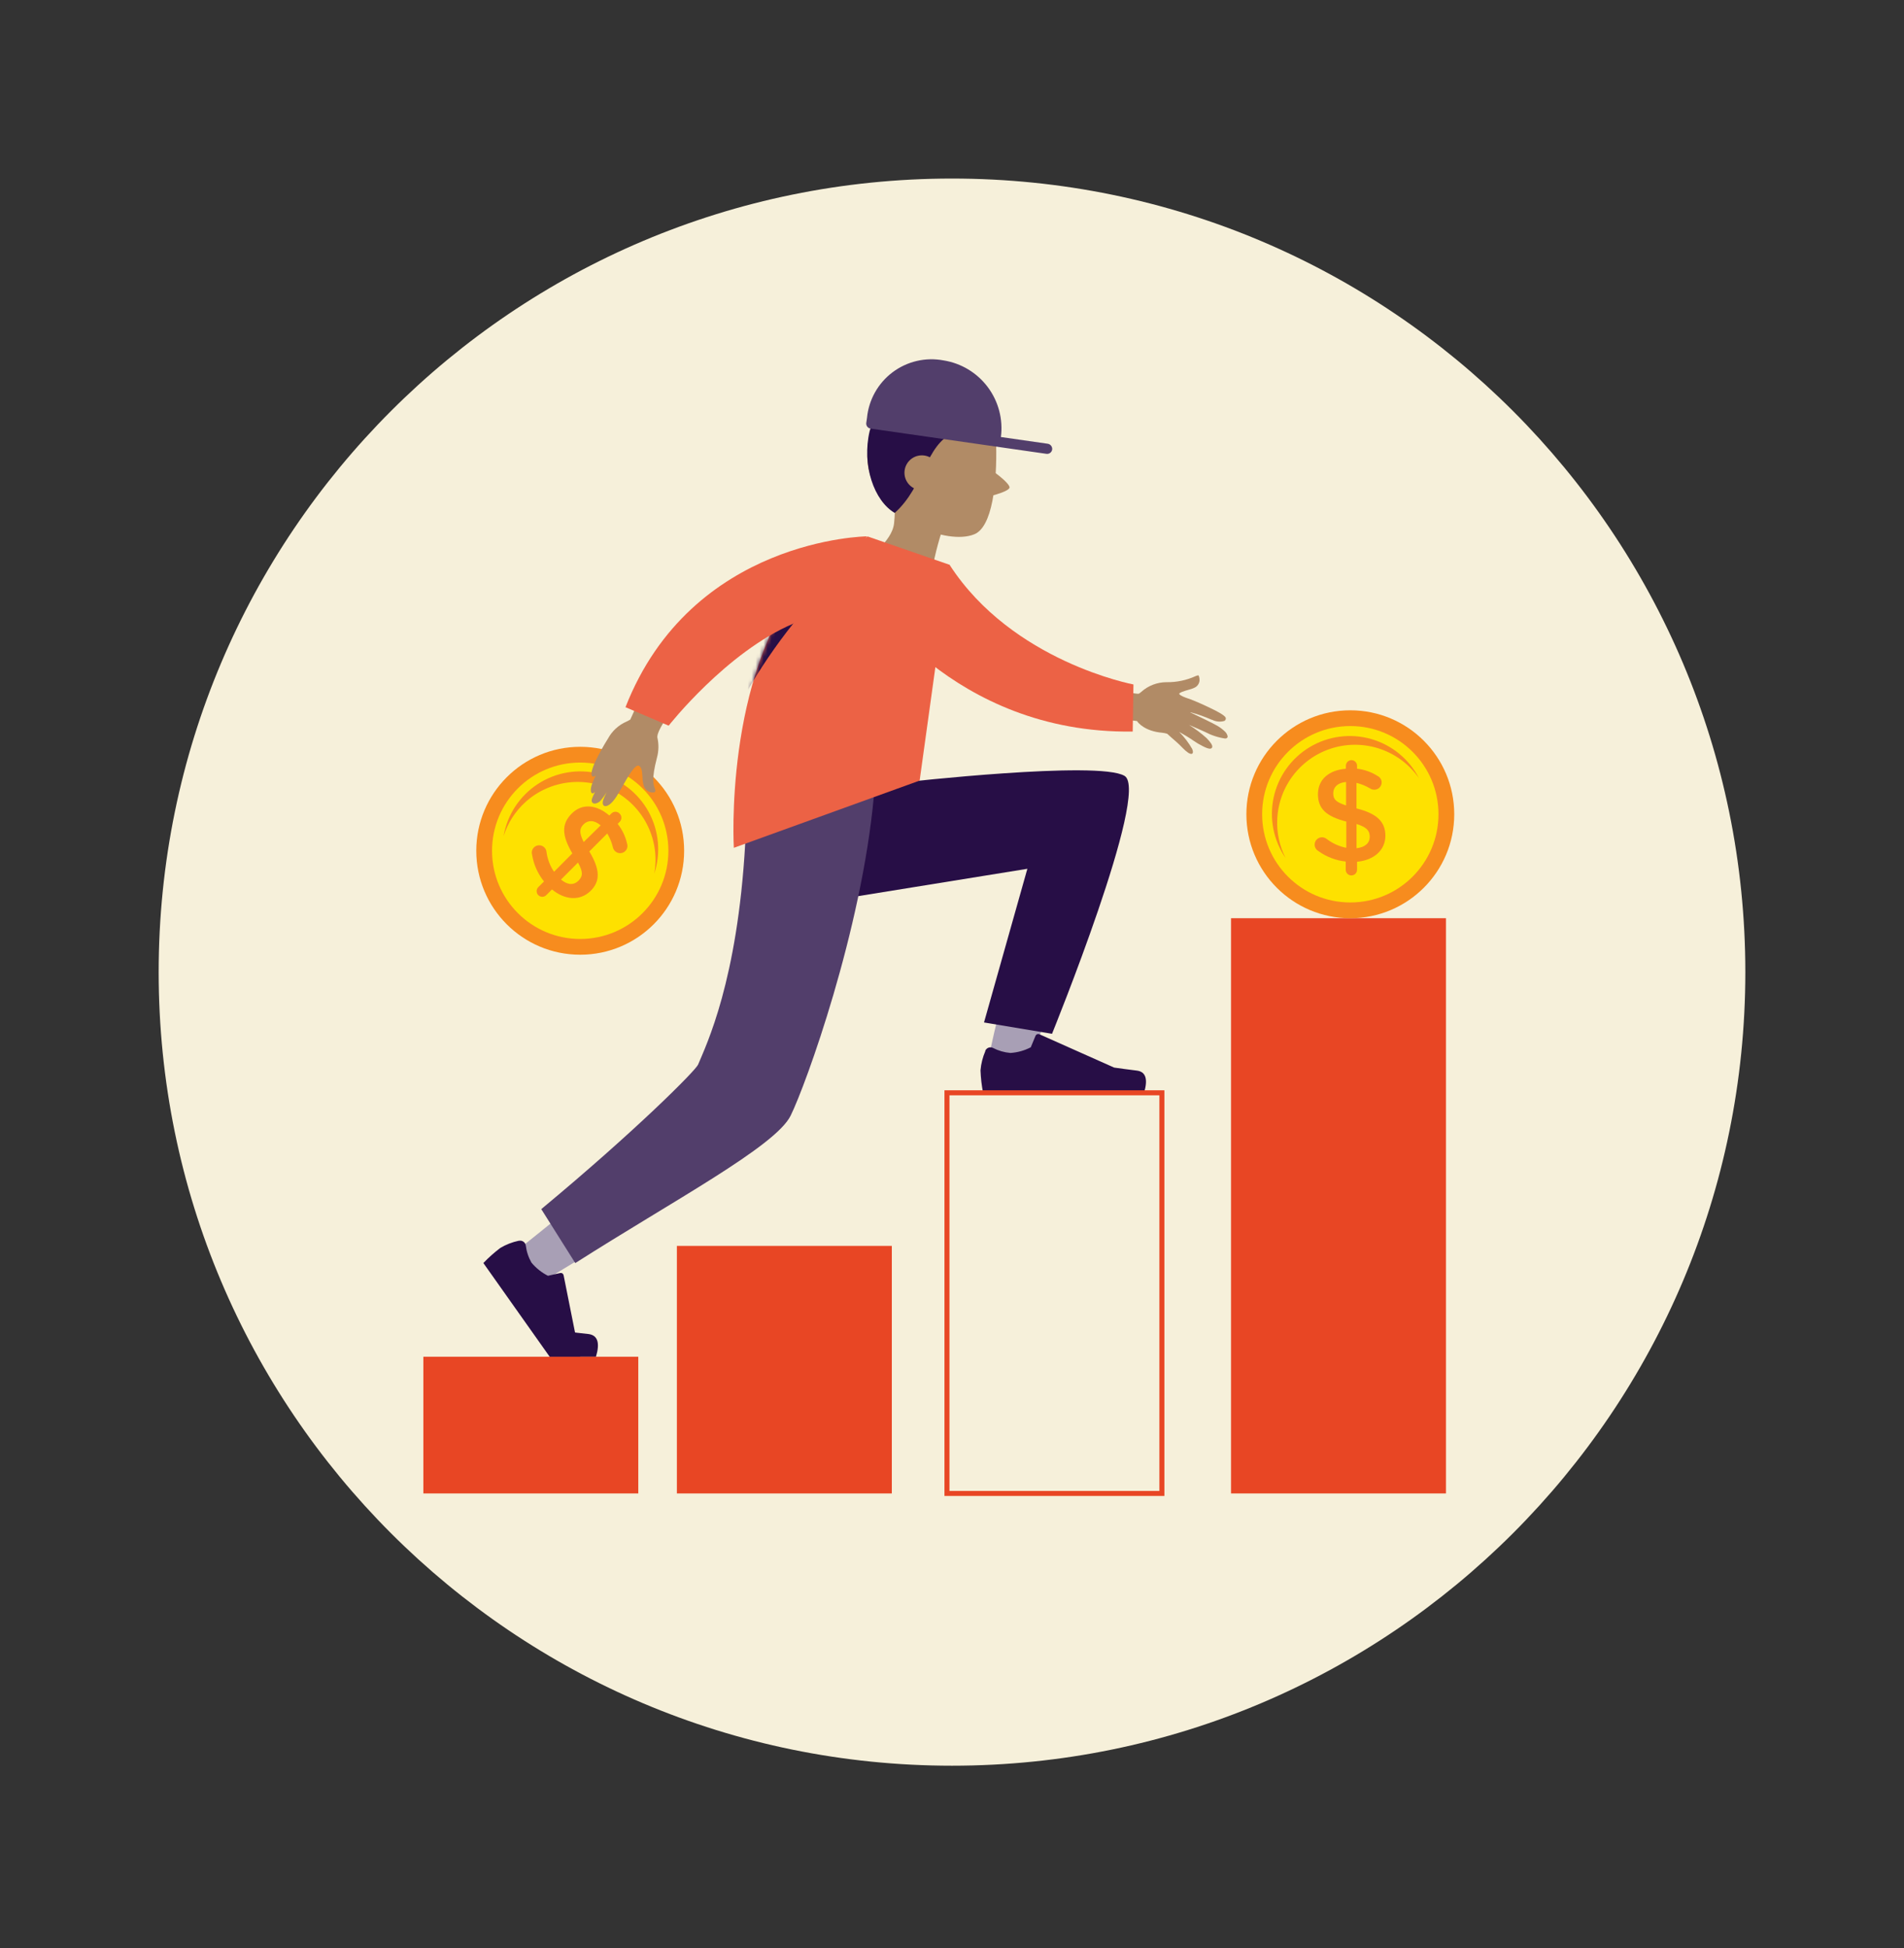 <svg width="480" height="491" viewBox="0 0 480 491" fill="none" xmlns="http://www.w3.org/2000/svg">
<rect x="0" y="0" width="480" height="491" fill="#333333" stroke="none"/>
<path d="M240 445C350.457 445 440 355.457 440 245C440 134.543 350.457 45 240 45C129.543 45 40 134.543 40 245C40 355.457 129.543 445 240 445Z" fill="#F6F0DA"/>
<path d="M146.271 240.614C160.741 240.614 172.471 228.884 172.471 214.414C172.471 199.944 160.741 188.214 146.271 188.214C131.801 188.214 120.071 199.944 120.071 214.414C120.071 228.884 131.801 240.614 146.271 240.614Z" fill="#F78C1E"/>
<path d="M146.272 236.642C158.548 236.642 168.5 226.69 168.5 214.413C168.5 202.137 158.548 192.185 146.272 192.185C133.995 192.185 124.043 202.137 124.043 214.413C124.043 226.69 133.995 236.642 146.272 236.642Z" fill="#FEE100"/>
<path d="M132.457 202.143C135.495 199.394 139.318 197.665 143.389 197.197C147.46 196.73 151.575 197.549 155.157 199.538C158.739 201.528 161.609 204.589 163.364 208.292C165.119 211.994 165.671 216.154 164.943 220.186C165.789 217.622 166.097 214.91 165.847 212.221C165.597 209.532 164.796 206.924 163.492 204.559C162.188 202.194 160.41 200.123 158.27 198.477C156.129 196.831 153.672 195.644 151.051 194.99C148.431 194.337 145.704 194.231 143.041 194.68C140.378 195.129 137.837 196.122 135.575 197.598C133.314 199.074 131.381 201.001 129.898 203.257C128.415 205.514 127.414 208.053 126.957 210.715C128.001 207.422 129.898 204.464 132.457 202.143Z" fill="#F78C1E"/>
<path d="M156.228 205.072C156.364 205.205 156.472 205.363 156.546 205.539C156.62 205.714 156.658 205.903 156.658 206.093C156.658 206.283 156.62 206.472 156.546 206.647C156.472 206.822 156.364 206.981 156.228 207.114L155.714 207.643C156.868 209.101 157.679 210.8 158.085 212.614C158.193 212.933 158.21 213.276 158.135 213.604C158.059 213.932 157.894 214.232 157.657 214.472C157.484 214.646 157.278 214.785 157.052 214.88C156.825 214.975 156.581 215.024 156.335 215.024C156.09 215.024 155.846 214.975 155.619 214.88C155.392 214.785 155.187 214.646 155.014 214.472C154.771 214.215 154.598 213.9 154.514 213.557C154.221 212.324 153.74 211.143 153.085 210.057L148.571 214.586C151.271 219.1 151.428 222.086 148.828 224.586C146.228 227.086 142.443 226.886 139.157 224.157L137.728 225.586C137.595 225.722 137.436 225.83 137.261 225.904C137.086 225.978 136.897 226.016 136.707 226.016C136.517 226.016 136.328 225.978 136.153 225.904C135.977 225.83 135.818 225.722 135.685 225.586C135.423 225.314 135.279 224.95 135.284 224.573C135.29 224.195 135.444 223.835 135.714 223.572L137.143 222.143C135.578 220.202 134.545 217.889 134.143 215.429C134.022 215.033 134.038 214.609 134.186 214.223C134.335 213.837 134.608 213.511 134.962 213.298C135.316 213.085 135.732 212.996 136.142 213.045C136.553 213.095 136.935 213.28 137.228 213.572C137.51 213.849 137.696 214.209 137.757 214.6C137.984 216.432 138.64 218.184 139.671 219.714L144.285 215.072C141.728 210.7 141.428 207.786 144.1 205.072C146.771 202.357 150.414 202.8 153.614 205.529L154.114 205.029C154.251 204.884 154.416 204.77 154.6 204.693C154.784 204.616 154.982 204.578 155.181 204.582C155.38 204.586 155.576 204.632 155.756 204.716C155.937 204.8 156.097 204.921 156.228 205.072ZM145.714 217.386L141.428 221.672C143.1 223.1 144.7 223.1 145.828 221.957C146.957 220.814 147.028 219.786 145.714 217.386ZM147.143 212.214L151.428 208.014C149.771 206.586 148.2 206.686 147.143 207.729C146.085 208.772 145.957 209.8 147.143 212.214Z" fill="#F78C1E"/>
<path fill-rule="evenodd" clip-rule="evenodd" d="M190.472 214.414C190.186 238.128 176.372 275.843 175.7 277.271C175.257 278.257 156.057 294.671 125.929 318.7L131.914 325.843C167.457 305.2 188.872 287.686 190.486 284.928C192.957 280.8 210.657 236.986 217.1 214.3L190.472 214.414Z" fill="#A89FB5"/>
<path fill-rule="evenodd" clip-rule="evenodd" d="M202.601 224.615C225.458 220.329 265.043 213.486 266.515 214.158C267.501 214.686 255.386 236.086 249.443 265.758L259.043 269.586C272.843 230.043 286.658 200.101 282.858 196.972C277.558 193.286 232.272 207.815 205.101 207.858L202.601 224.615Z" fill="#A89FB5"/>
<path d="M143.1 335.57L138.571 341.927H150.243C151.29 338.442 150.676 336.537 148.4 336.213C146.328 336.013 144.543 335.77 143.1 335.57Z" fill="#270E46"/>
<path d="M146.128 341.643L142.085 321.4C142.068 321.307 142.032 321.218 141.981 321.138C141.929 321.059 141.862 320.991 141.783 320.938C141.705 320.884 141.617 320.847 141.524 320.829C141.431 320.81 141.335 320.81 141.242 320.829L138.142 321.529C136.538 320.718 135.118 319.585 133.971 318.2C133.213 316.856 132.727 315.375 132.542 313.843C132.508 313.658 132.437 313.481 132.335 313.324C132.232 313.166 132.099 313.03 131.944 312.924C131.789 312.818 131.614 312.743 131.43 312.705C131.246 312.667 131.056 312.665 130.871 312.7H130.771C129.141 313.045 127.577 313.653 126.142 314.5C124.616 315.657 123.183 316.933 121.856 318.314L138.571 341.929H146.342C146.228 341.843 146.171 341.743 146.128 341.643Z" fill="#270E46"/>
<path fill-rule="evenodd" clip-rule="evenodd" d="M248.4 264.913C247.739 266.447 247.329 268.078 247.186 269.742C247.255 271.661 247.475 273.571 247.843 275.456H288.4C289.457 271.97 288.852 270.089 286.586 269.813C284.314 269.527 282.428 269.285 280.871 269.056L262.028 260.656C261.854 260.578 261.656 260.572 261.477 260.639C261.298 260.706 261.152 260.84 261.071 261.013L259.857 263.942C258.266 264.771 256.519 265.257 254.728 265.37C253.181 265.24 251.676 264.803 250.3 264.085C250.129 264.005 249.945 263.961 249.757 263.953C249.569 263.945 249.381 263.975 249.204 264.04C249.028 264.105 248.866 264.204 248.728 264.332C248.59 264.46 248.478 264.614 248.4 264.785V264.913Z" fill="#270E46"/>
<path fill-rule="evenodd" clip-rule="evenodd" d="M187.843 212.585L227.614 197.185C227.614 197.185 276.957 191.614 283.5 195.542C290.043 199.471 265.214 260.542 265.214 260.542L248.071 257.685L259 218.957L212.757 226.428L187.843 212.585Z" fill="#270E46"/>
<path d="M160.914 341.928H106.729V376.385H160.914V341.928Z" fill="#E84624"/>
<path d="M224.829 314H170.644V376.386H224.829V314Z" fill="#E84624"/>
<path d="M292.915 275.414H238.729V376.386H292.915V275.414Z" stroke="#E84624" stroke-width="1.26" stroke-miterlimit="10"/>
<path d="M364.528 231.413H310.343V376.385H364.528V231.413Z" fill="#E84624"/>
<path fill-rule="evenodd" clip-rule="evenodd" d="M136.456 304.728L145.027 318.328C169.485 302.728 195.485 288.928 199.313 281.185C203.142 273.442 217.242 234.542 220.327 200.399L187.87 212.571C185.913 247.242 178.085 263.257 175.999 268.285C175.399 269.771 160.227 284.999 136.456 304.728Z" fill="#523E6B"/>
<path d="M300.543 189.942C300.801 189.771 300.815 189.385 300.543 188.742C299.648 187.175 298.548 185.734 297.272 184.457C298.343 185.071 300.001 186.028 300.815 186.628C301.58 187.168 302.387 187.646 303.229 188.057C304.786 188.871 305.186 188.685 305.315 188.628C305.39 188.599 305.455 188.551 305.506 188.488C305.556 188.425 305.588 188.35 305.6 188.271C305.7 187.842 305.272 187.142 304.172 186.014C302.801 184.781 301.324 183.672 299.758 182.7C301.101 183.271 302.801 184 303.801 184.471C305.383 185.312 307.099 185.872 308.872 186.128C309.329 186.128 309.458 185.842 309.486 185.7C309.515 185.557 309.372 184.971 308.943 184.5C308.342 183.896 307.665 183.372 306.929 182.942C305.943 182.342 302.058 180.485 300.015 179.514H300.143C301.97 180.003 303.757 180.634 305.486 181.4H305.572C306.532 181.901 307.651 182.004 308.686 181.685C308.795 181.618 308.884 181.523 308.944 181.41C309.004 181.297 309.033 181.17 309.029 181.042C309.029 180.828 308.886 180.514 307.743 179.814C306.854 179.292 305.938 178.815 305.001 178.385C302.958 177.385 300.715 176.457 300.243 176.285C299.772 176.114 298.929 175.857 298.258 175.557C297.229 175.1 297.272 174.842 297.286 174.814C297.301 174.785 297.386 174.614 298.001 174.371C298.615 174.128 299 174.028 299.543 173.871C300.083 173.74 300.609 173.558 301.115 173.328C301.465 173.171 301.768 172.924 301.994 172.614C302.219 172.303 302.359 171.939 302.4 171.557C302.429 171.139 302.366 170.719 302.215 170.328C302.203 170.301 302.186 170.276 302.163 170.256C302.141 170.237 302.115 170.222 302.086 170.214C301.958 170.214 301.829 170.214 301.443 170.385C299.132 171.443 296.613 171.97 294.072 171.928C291.724 171.93 289.46 172.8 287.715 174.371C287.523 174.546 287.312 174.699 287.086 174.828C286.601 174.985 282.658 174.071 280.072 173.842C279.972 173.842 279.343 180.828 279.443 180.828L286.658 181.728C286.872 182.171 288.715 184.314 293.001 184.671C293.427 184.715 293.848 184.801 294.258 184.928C294.615 185.271 295 185.614 295.415 185.971C296.2 186.657 297.101 187.4 298.201 188.557C298.601 188.985 299.046 189.368 299.529 189.7C300 190 300.343 190.071 300.543 189.942Z" fill="#B18B66"/>
<path d="M254.5 122.9C254.714 121.8 249.4 117.843 248.328 117.628C247.257 117.414 245.614 125.186 246.8 125.414C247.986 125.643 254.286 124.014 254.5 122.9Z" fill="#B18B66"/>
<path d="M234.261 130.64C242.773 130.533 249.586 123.43 249.477 114.776C249.368 106.122 242.38 99.192 233.867 99.299C225.355 99.406 218.542 106.509 218.651 115.163C218.76 123.818 225.749 130.747 234.261 130.64Z" fill="#B18B66"/>
<path d="M251.128 111.87C251.371 121.756 250.186 132.813 245.614 134.656C238.585 137.513 222.643 130.628 223.028 122.113C223.5 111.356 224.357 102.728 231.343 99.77C238.328 96.813 250.871 101.456 251.128 111.87Z" fill="#B18B66"/>
<path d="M230.556 118.556C223.413 117.799 226.27 123.956 225.399 131.871C224.856 136.813 218.385 140.242 218.256 142.956C218.17 144.571 234.299 148.413 234.47 146.856C235.073 142.575 236.028 138.351 237.328 134.228C237.328 134.228 237.628 119.285 230.556 118.556Z" fill="#B18B66"/>
<path fill-rule="evenodd" clip-rule="evenodd" d="M240.386 109.043C233.243 112.229 233.072 122.529 225.558 129.272C220.343 126.229 217.215 117.215 219.243 108.629C225.243 87.329 238.315 102.243 247.315 99.215C251.772 104.472 251.915 109.901 240.386 109.043Z" fill="#270E46"/>
<path d="M232.4 123.528C234.823 123.528 236.786 121.565 236.786 119.143C236.786 116.72 234.823 114.757 232.4 114.757C229.978 114.757 228.015 116.72 228.015 119.143C228.015 121.565 229.978 123.528 232.4 123.528Z" fill="#B18B66"/>
<path fill-rule="evenodd" clip-rule="evenodd" d="M265.258 113.257C265.286 112.913 265.18 112.572 264.961 112.305C264.742 112.039 264.429 111.868 264.086 111.828L252.329 110.142C252.905 105.671 251.713 101.151 249.008 97.544C246.303 93.937 242.297 91.528 237.843 90.828C235.614 90.409 233.322 90.459 231.114 90.974C228.905 91.49 226.828 92.46 225.015 93.823C223.202 95.186 221.692 96.912 220.583 98.89C219.474 100.868 218.789 103.056 218.572 105.314L218.386 106.585C218.342 106.919 218.431 107.256 218.634 107.524C218.838 107.792 219.139 107.968 219.472 108.014L263.858 114.385C264.192 114.417 264.526 114.317 264.788 114.106C265.05 113.896 265.218 113.59 265.258 113.257Z" fill="#523E6B"/>
<path fill-rule="evenodd" clip-rule="evenodd" d="M285.558 184.371L285.744 172.5C285.744 172.5 255.187 166.786 239.387 142.343L218.072 149.671C218.072 149.671 239.801 185 285.558 184.371Z" fill="#EC6245"/>
<path fill-rule="evenodd" clip-rule="evenodd" d="M218.729 135.199L239.386 142.342L231.843 196.728L185 213.671C185 213.671 182.458 170.714 202.772 145.785L218.729 135.199Z" fill="#EC6245"/>
<mask id="mask0_933_2" style="mask-type:luminance" maskUnits="userSpaceOnUse" x="184" y="135" width="56" height="79">
<path d="M218.728 135.2L239.385 142.343L231.842 196.729L184.999 213.672C184.999 213.672 182.457 170.714 202.771 145.786L218.728 135.2Z" fill="white"/>
</mask>
<g mask="url(#mask0_933_2)">
<path d="M200.115 156.985C195.569 162.654 191.484 168.678 187.9 175L191.243 160.1C191.281 159.791 191.405 159.499 191.6 159.257C191.806 159.068 192.057 158.935 192.329 158.871C194.187 158.287 196.103 157.904 198.043 157.728L200.115 156.985Z" fill="#270E46"/>
</g>
<path d="M164.958 199.7C164.429 199.787 163.886 199.693 163.417 199.434C162.948 199.175 162.58 198.765 162.372 198.272C162.108 197.504 161.973 196.698 161.972 195.886C161.886 194.572 161.801 193.214 160.944 192.943C160.729 192.943 160.215 192.943 159.101 194.586C158.315 195.714 157.458 197.214 156.715 198.543C156.229 199.372 155.786 200.172 155.415 200.743C154.129 202.757 152.944 203.386 152.344 203.114C152.158 203.029 151.758 202.729 152.044 201.686C152.279 201.003 152.575 200.343 152.929 199.714C151.501 201.829 151.158 202.043 151.044 202.114C150.558 202.457 149.844 202.686 149.444 202.372C149.044 202.057 149.086 201.572 149.444 200.772C149.617 200.361 149.813 199.961 150.029 199.572C149.701 199.9 149.515 199.957 149.386 199.957C149.331 199.96 149.275 199.947 149.227 199.919C149.179 199.891 149.14 199.85 149.115 199.8C148.801 199.3 148.915 198.372 149.444 197.072C149.673 196.511 149.93 195.963 150.215 195.429C150.065 195.576 149.877 195.68 149.672 195.729C149.612 195.743 149.55 195.742 149.49 195.727C149.431 195.712 149.375 195.684 149.329 195.643C149.058 195.429 149.029 194.972 149.229 194.214C149.45 193.403 149.746 192.613 150.115 191.857C151.057 189.894 152.111 187.986 153.272 186.143C154.307 184.233 155.952 182.724 157.944 181.857C158.273 181.706 158.593 181.535 158.901 181.343C160.026 178.949 161.013 176.492 161.858 173.986C161.858 173.9 170.429 177.7 170.315 177.786C170.201 177.872 165.501 183.957 165.715 185.843C166.112 187.534 166.077 189.297 165.615 190.972C164.186 196.457 164.715 197.814 165.144 198.814V198.9C165.187 198.964 165.217 199.036 165.231 199.112C165.246 199.188 165.244 199.266 165.227 199.341C165.209 199.416 165.176 199.487 165.13 199.549C165.084 199.611 165.025 199.662 164.958 199.7Z" fill="#B18B66"/>
<path fill-rule="evenodd" clip-rule="evenodd" d="M157.686 178.229L168.571 182.886C168.571 182.886 183.143 164.315 200 157.172L218.571 135.172C218.571 135.172 174.386 135.629 157.686 178.229Z" fill="#EC6245"/>
<path d="M340.415 231.414C354.885 231.414 366.615 219.684 366.615 205.214C366.615 190.744 354.885 179.014 340.415 179.014C325.945 179.014 314.215 190.744 314.215 205.214C314.215 219.684 325.945 231.414 340.415 231.414Z" fill="#F78C1E"/>
<path d="M340.413 227.442C352.69 227.442 362.642 217.49 362.642 205.214C362.642 192.937 352.69 182.985 340.413 182.985C328.137 182.985 318.185 192.937 318.185 205.214C318.185 217.49 328.137 227.442 340.413 227.442Z" fill="#FEE100"/>
<path d="M322 206.343C322.206 202.253 323.685 198.33 326.231 195.122C328.778 191.915 332.263 189.585 336.2 188.457C340.137 187.33 344.327 187.462 348.185 188.835C352.043 190.208 355.375 192.753 357.715 196.114C356.484 193.732 354.778 191.627 352.703 189.93C350.627 188.232 348.226 186.978 345.647 186.244C343.069 185.511 340.367 185.313 337.709 185.664C335.05 186.014 332.492 186.906 330.192 188.283C327.892 189.661 325.898 191.495 324.334 193.673C322.77 195.85 321.668 198.325 321.097 200.945C320.527 203.565 320.499 206.274 321.015 208.905C321.532 211.536 322.582 214.033 324.1 216.243C322.539 213.186 321.814 209.77 322 206.343Z" fill="#F78C1E"/>
<path d="M340.685 191.571C341.064 191.571 341.427 191.722 341.695 191.99C341.963 192.258 342.114 192.621 342.114 193V193.728C343.959 193.944 345.732 194.574 347.3 195.571C347.602 195.72 347.857 195.949 348.036 196.234C348.215 196.52 348.311 196.849 348.314 197.186C348.314 197.431 348.265 197.674 348.17 197.901C348.074 198.127 347.935 198.332 347.759 198.504C347.583 198.676 347.375 198.811 347.146 198.901C346.918 198.991 346.674 199.034 346.428 199.028C346.074 199.022 345.727 198.918 345.428 198.728C344.355 198.079 343.189 197.597 341.971 197.3V203.743C347.071 205.014 349.257 207.057 349.257 210.643C349.257 214.228 346.4 216.786 342.114 217.186V219.2C342.114 219.579 341.963 219.942 341.695 220.21C341.427 220.478 341.064 220.628 340.685 220.628C340.306 220.628 339.943 220.478 339.675 220.21C339.407 219.942 339.257 219.579 339.257 219.2V217.128C336.777 216.863 334.409 215.957 332.385 214.5C332.159 214.377 331.961 214.208 331.804 214.004C331.647 213.801 331.534 213.567 331.472 213.317C331.41 213.067 331.4 212.807 331.444 212.554C331.488 212.3 331.584 212.059 331.726 211.844C331.868 211.63 332.053 211.447 332.269 211.308C332.485 211.168 332.728 211.076 332.982 211.035C333.236 210.995 333.496 211.008 333.745 211.073C333.994 211.138 334.227 211.254 334.428 211.414C335.888 212.542 337.59 213.314 339.4 213.671V207.057C334.5 205.786 332.257 203.943 332.257 200.157C332.257 196.371 335.114 194.071 339.299 193.743V193.043C339.294 192.855 339.325 192.668 339.392 192.493C339.458 192.317 339.559 192.156 339.687 192.02C339.816 191.883 339.97 191.773 340.142 191.696C340.313 191.619 340.498 191.577 340.685 191.571ZM339.342 203V197.071C337.185 197.271 336.114 198.414 336.114 199.928C336.114 201.443 336.757 202.143 339.342 203ZM341.985 207.671V213.771C344.128 213.543 345.314 212.471 345.314 210.914C345.314 209.357 344.571 208.471 341.985 207.671Z" fill="#F78C1E"/>
</svg>
